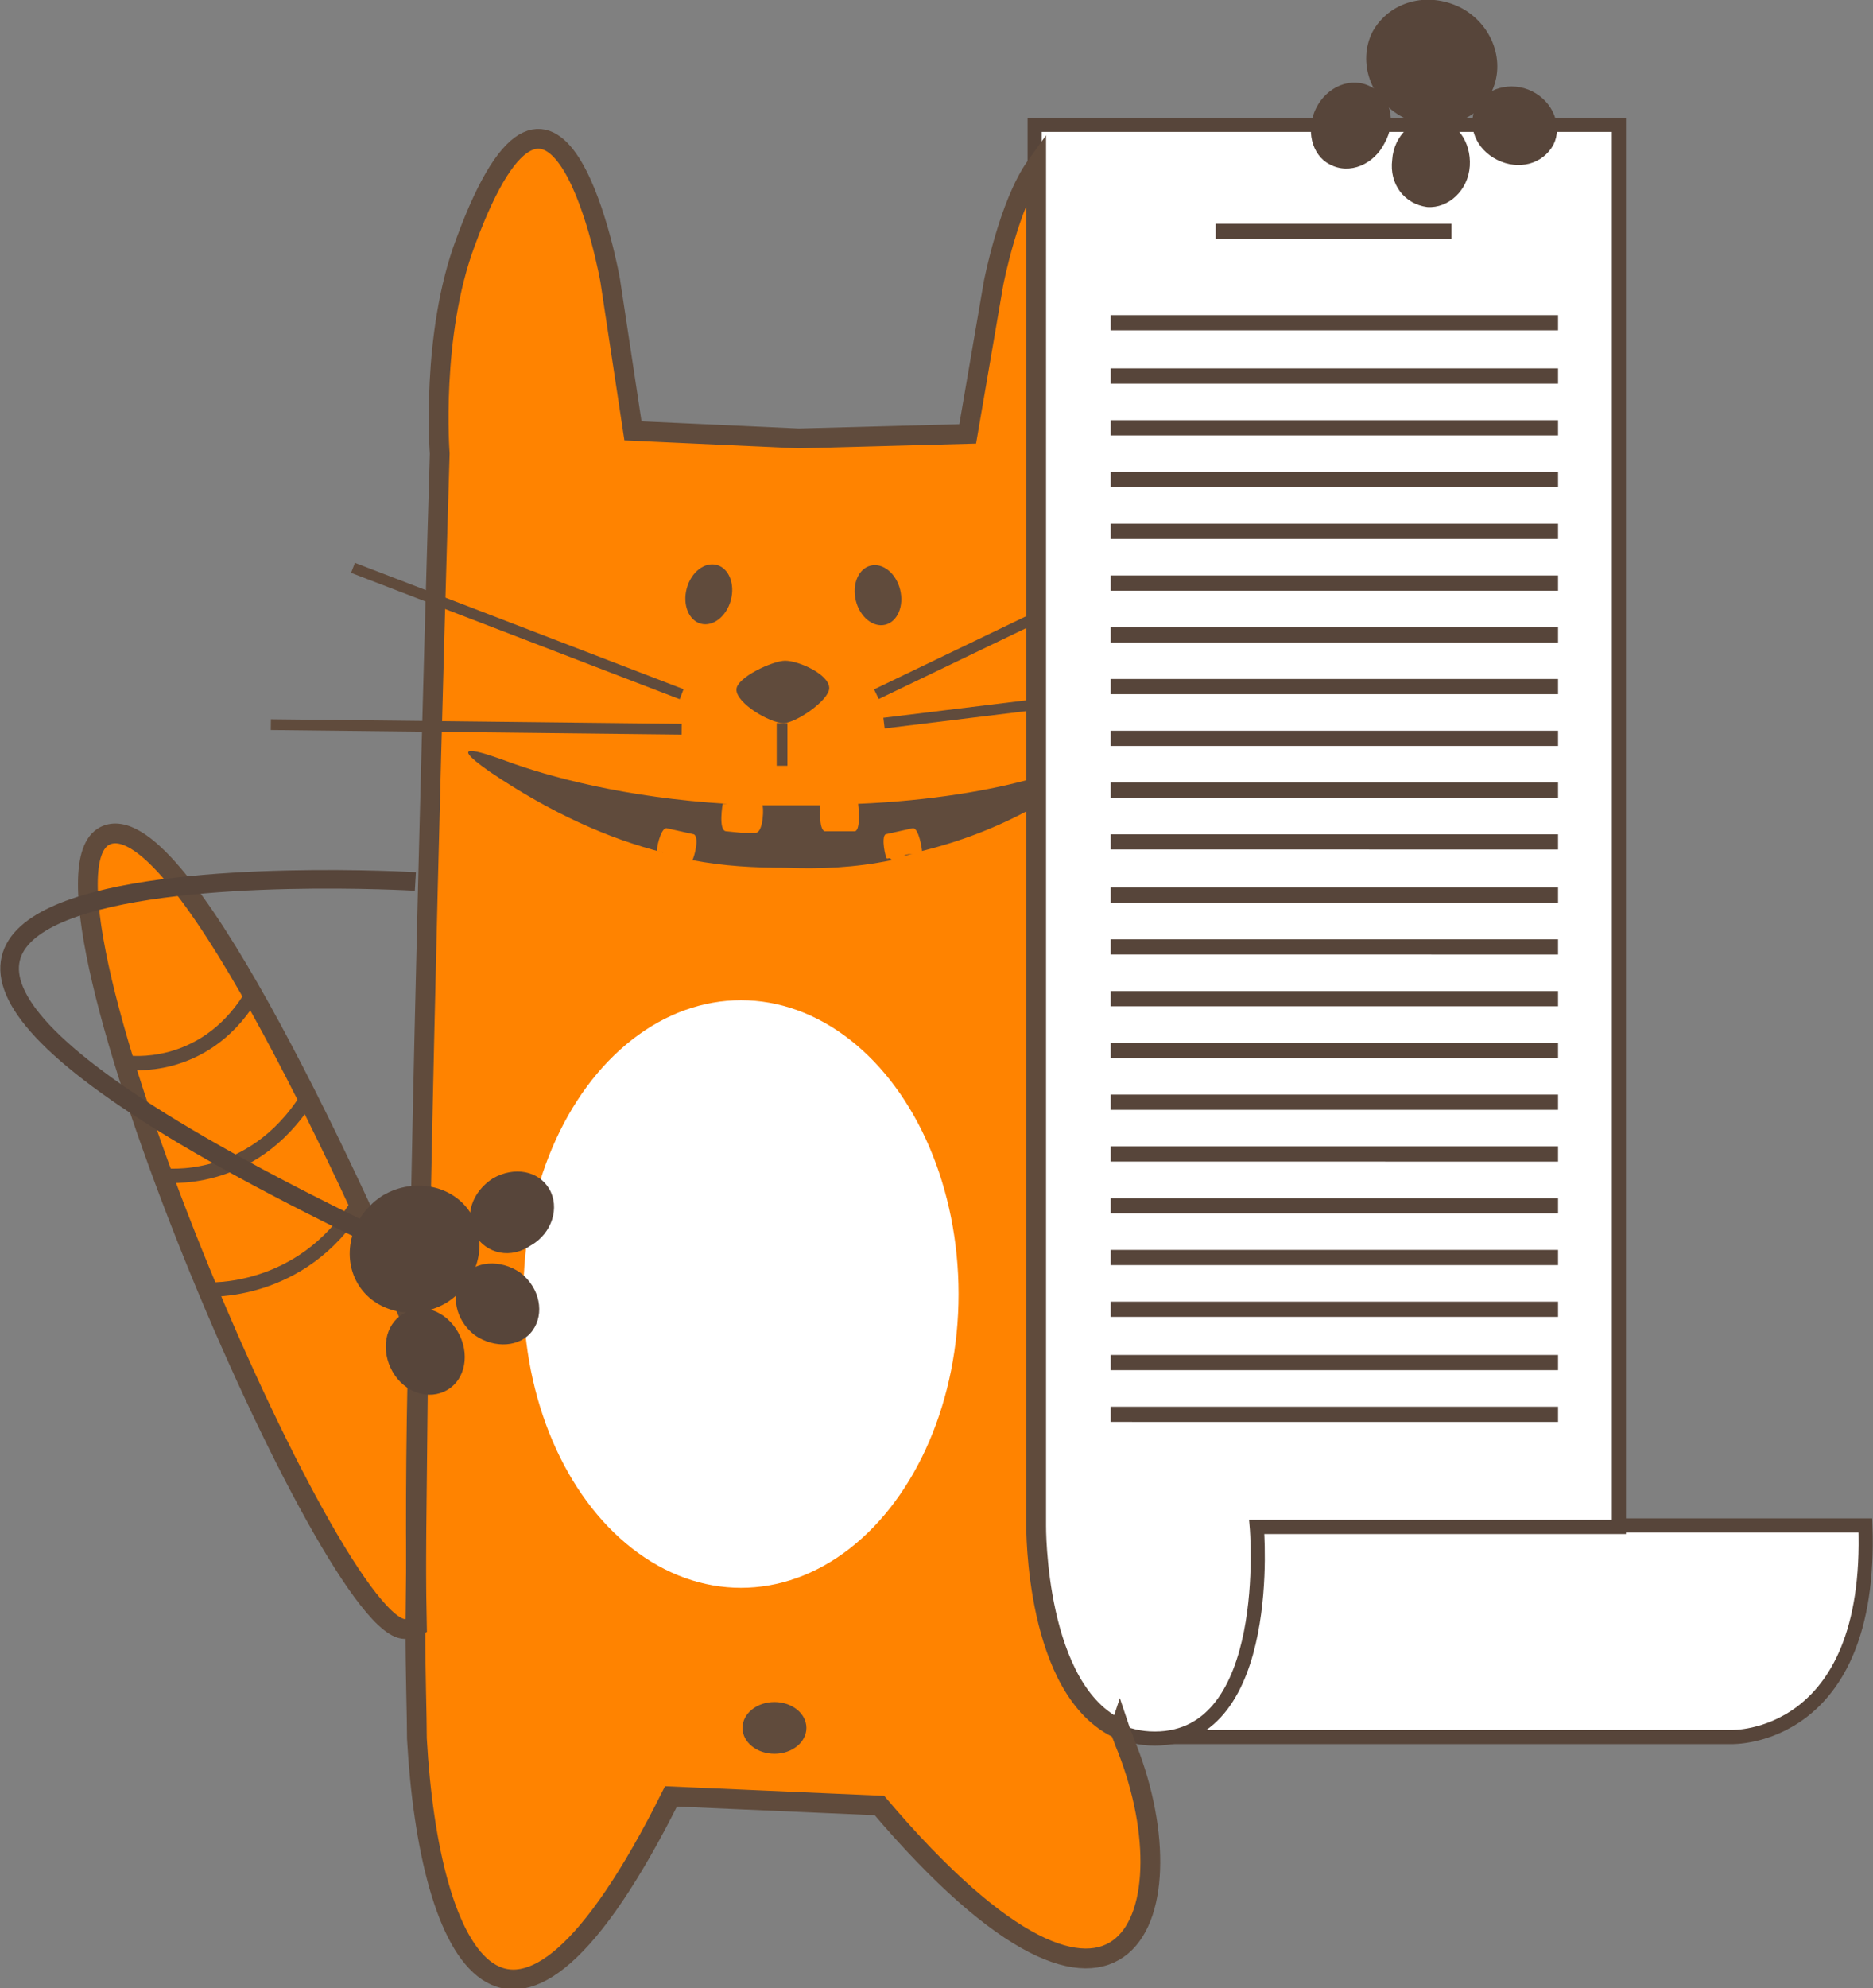<svg xmlns="http://www.w3.org/2000/svg" baseProfile="basic" viewBox="0 0 123.1 130.6"><rect x="0" y="0" width="123.1" height="130.6" fill="#808080" stroke="none"/><style>.st0{fill:#604b3c}.st7{fill:#ff8300}.st12{fill:#57453a}.st43,.st44,.st45{fill:#fff;stroke:#57453a;stroke-width:.928;stroke-miterlimit:10}.st44,.st45{fill:none;stroke:#604b3c;stroke-width:.705}.st45{stroke-width:1.3}</style><switch><g><path d="M27.5 87.8C22.6 76.5 11.6 52.6 6.9 54.9.7 58 21.9 107.6 26.7 107c.2 0 .5-.1.7-.2-.1-4.9-.1-11.6.1-19z" class="st7"/><path d="M73.6 113.6c-5.6-2.5-5.5-13.4-5.5-13.4V10.9c-1.8 2.5-2.8 7.7-2.8 7.7l-1.7 9.9-11.1.3-10.9-.5-1.5-9.9s-3.4-19.1-9.5-2.5c-2.3 6.1-1.7 13.9-1.7 13.9s-1 32.9-1.4 58.1l-.2 19c0 3.2.1 5.7.1 7.3.8 14.3 6 25.2 16.7 3.8l13.7.6c16.5 19.4 20.6 6.6 16.1-4.2-.1-.3-.2-.5-.3-.8z" class="st7"/><path d="M76 114.1h37.8s9.3.3 8.8-13.9H82.7" class="st43"/><path d="M94.1 8.2H68v92.1s0 13.9 7.9 13.9 6.7-13.9 6.7-13.9h23.8V8.2H94.1z" class="st43"/><path d="M79.9 14.7h15.5v1H79.9zm-6.9 6h29.4v1H73zm0 3.5h29.4v1H73zm0 3.4h29.4v1H73zm0 3.4h29.4v1H73zm0 3.4h29.4v1H73zm0 3.4h29.4v1H73zm0 3.4h29.4v1H73zm0 3.4h29.4v1H73zm0 3.4h29.4v1H73zm0 3.4h29.4v1H73zm0 3.4h29.4v1H73zm0 3.5h29.4v1H73zm0 3.4h29.4v1H73zm0 3.4h29.4v1H73zm0 3.4h29.4v1H73zm0 3.4h29.4v1H73zm0 3.4h29.4v1H73zm0 3.4h29.4v1H73zm0 3.4h29.4v1H73zm0 3.4h29.4v1H73zm0 3.5h29.4v1H73zm0 3.4h29.4v1H73zM96 .5c2.1 1.1 3 3.6 2 5.6s-3.6 2.7-5.8 1.6c-2.1-1.1-3-3.6-2-5.6C91.3.1 93.8-.6 96 .5z" class="st12"/><path d="M91.5 10.5c.1-1.6 1.4-2.8 2.8-2.7s2.4 1.5 2.3 3.1-1.4 2.8-2.8 2.7c-1.5-.2-2.5-1.5-2.3-3.1zM97 7c.6-1.2 2.3-1.7 3.7-1s2 2.3 1.4 3.5c-.7 1.3-2.3 1.7-3.7 1S96.4 8.3 97 7zm-6 2.4c-.7 1.4-2.3 2.1-3.6 1.4-1.2-.6-1.6-2.3-.9-3.7s2.3-2.1 3.6-1.4c1.3.6 1.7 2.3.9 3.7z" class="st12"/><ellipse cx="57.7" cy="39.1" class="st0" rx="1.5" ry="2" transform="rotate(-13.952 57.679 39.08)"/><ellipse cx="46.6" cy="39.1" class="st0" rx="1.5" ry="2" transform="rotate(-164.723 46.588 39.07)"/><path d="M44.8 45.6l-21.6-8.3m21.6 10.6l-27-.3m33.6-.1v2.8" class="st44"/><path d="M48.4 45.3c0 .9 2.2 2.2 3.1 2.2.8 0 3-1.5 3-2.3 0-.9-2-1.8-2.9-1.8-.8 0-3.2 1.1-3.2 1.9z" class="st0"/><path d="M57.6 45.6l10.4-5m-9.9 6.9l9.8-1.2" class="st44"/><ellipse cx="48.7" cy="85" rx="14.3" ry="19.3" fill="#fff"/><ellipse cx="50.9" cy="113.5" class="st0" rx="2.1" ry="1.7"/><path d="M27.5 87.8C22.6 76.5 11.6 52.6 6.9 54.9.7 58 21.9 107.6 26.7 107c.2 0 .5-.1.7-.2-.1-4.9-.1-11.6.1-19z" class="st45"/><path d="M8.4 69.8s4.9.7 8-4.2m-5.7 11.6s5.8.8 9.5-5.1m-6.6 12.6s6.2.4 9.9-5.6" stroke-width=".94" fill="none" stroke="#604b3c" stroke-miterlimit="10"/><path d="M73.6 113.6c-5.6-2.5-5.5-13.4-5.5-13.4V10.9c-1.8 2.5-2.8 7.7-2.8 7.7l-1.7 9.9-11.1.3-10.9-.5-1.5-9.9s-3.4-19.1-9.5-2.5c-2.3 6.1-1.7 13.9-1.7 13.9s-1 32.9-1.4 58.1l-.2 19c0 3.2.1 5.7.1 7.3.8 14.3 6 25.2 16.7 3.8l13.7.6c16.5 19.4 20.6 6.6 16.1-4.2-.1-.3-.2-.5-.3-.8z" class="st45"/><path d="M58.3 56.4c-.1 0-.4-1.4-.1-1.6l.9-.2.9-.2c.4 0 .6 1.4.6 1.5 2.4-.6 4.9-1.5 7.4-2.9v-1.9c-2.8.8-6.8 1.5-11.6 1.7 0 0 .2 1.7-.2 1.8h-2c-.4-.1-.3-1.7-.3-1.7h-4.1.3c.1 0 .1 1.7-.4 1.8h-1l-1-.1c-.5-.1-.2-1.8-.2-1.8h.3C41.1 52.4 36 51 33.3 50c-1.1-.4-4.4-1.6-1.1.7 4 2.7 7.8 4.4 11.4 5.3-.1 0-.3-.1-.4-.1s.2-1.5.6-1.5l.9.2.9.2c.4.2 0 1.6-.1 1.7 2.1.4 4.1.5 6.1.5 2.2.1 4.6 0 7-.5-.1-.2-.2-.1-.3-.1z" class="st0"/><path d="M59.4 56.2c.2 0 .4-.1.6-.1-.2 0-.4 0-.6.1z" class="st0"/><path d="M25.2 78.5c2.1-1.2 4.7-.6 5.8 1.3s.4 4.5-1.7 5.8c-2.1 1.2-4.7.6-5.8-1.3s-.4-4.5 1.7-5.8z" class="st12"/><path d="M31.2 87.7c-1.3-1-1.6-2.7-.8-3.8s2.5-1.2 3.8-.3c1.3 1 1.6 2.7.8 3.8s-2.5 1.2-3.8.3zm0-6.6c-.7-1.2-.2-2.8 1.2-3.7 1.4-.8 3-.5 3.7.7s.2 2.9-1.2 3.7c-1.3.9-2.9.6-3.7-.7zm-1.1 6.4c.8 1.4.5 3.1-.7 3.8s-2.8.2-3.6-1.2-.5-3.1.7-3.8c1.2-.8 2.8-.2 3.6 1.2z" class="st12"/><path d="M26.7 82.2c-59-27.8.6-24.3.6-24.3" stroke-width="1.222" fill="none" stroke="#57453a" stroke-miterlimit="10"/></g></switch></svg>